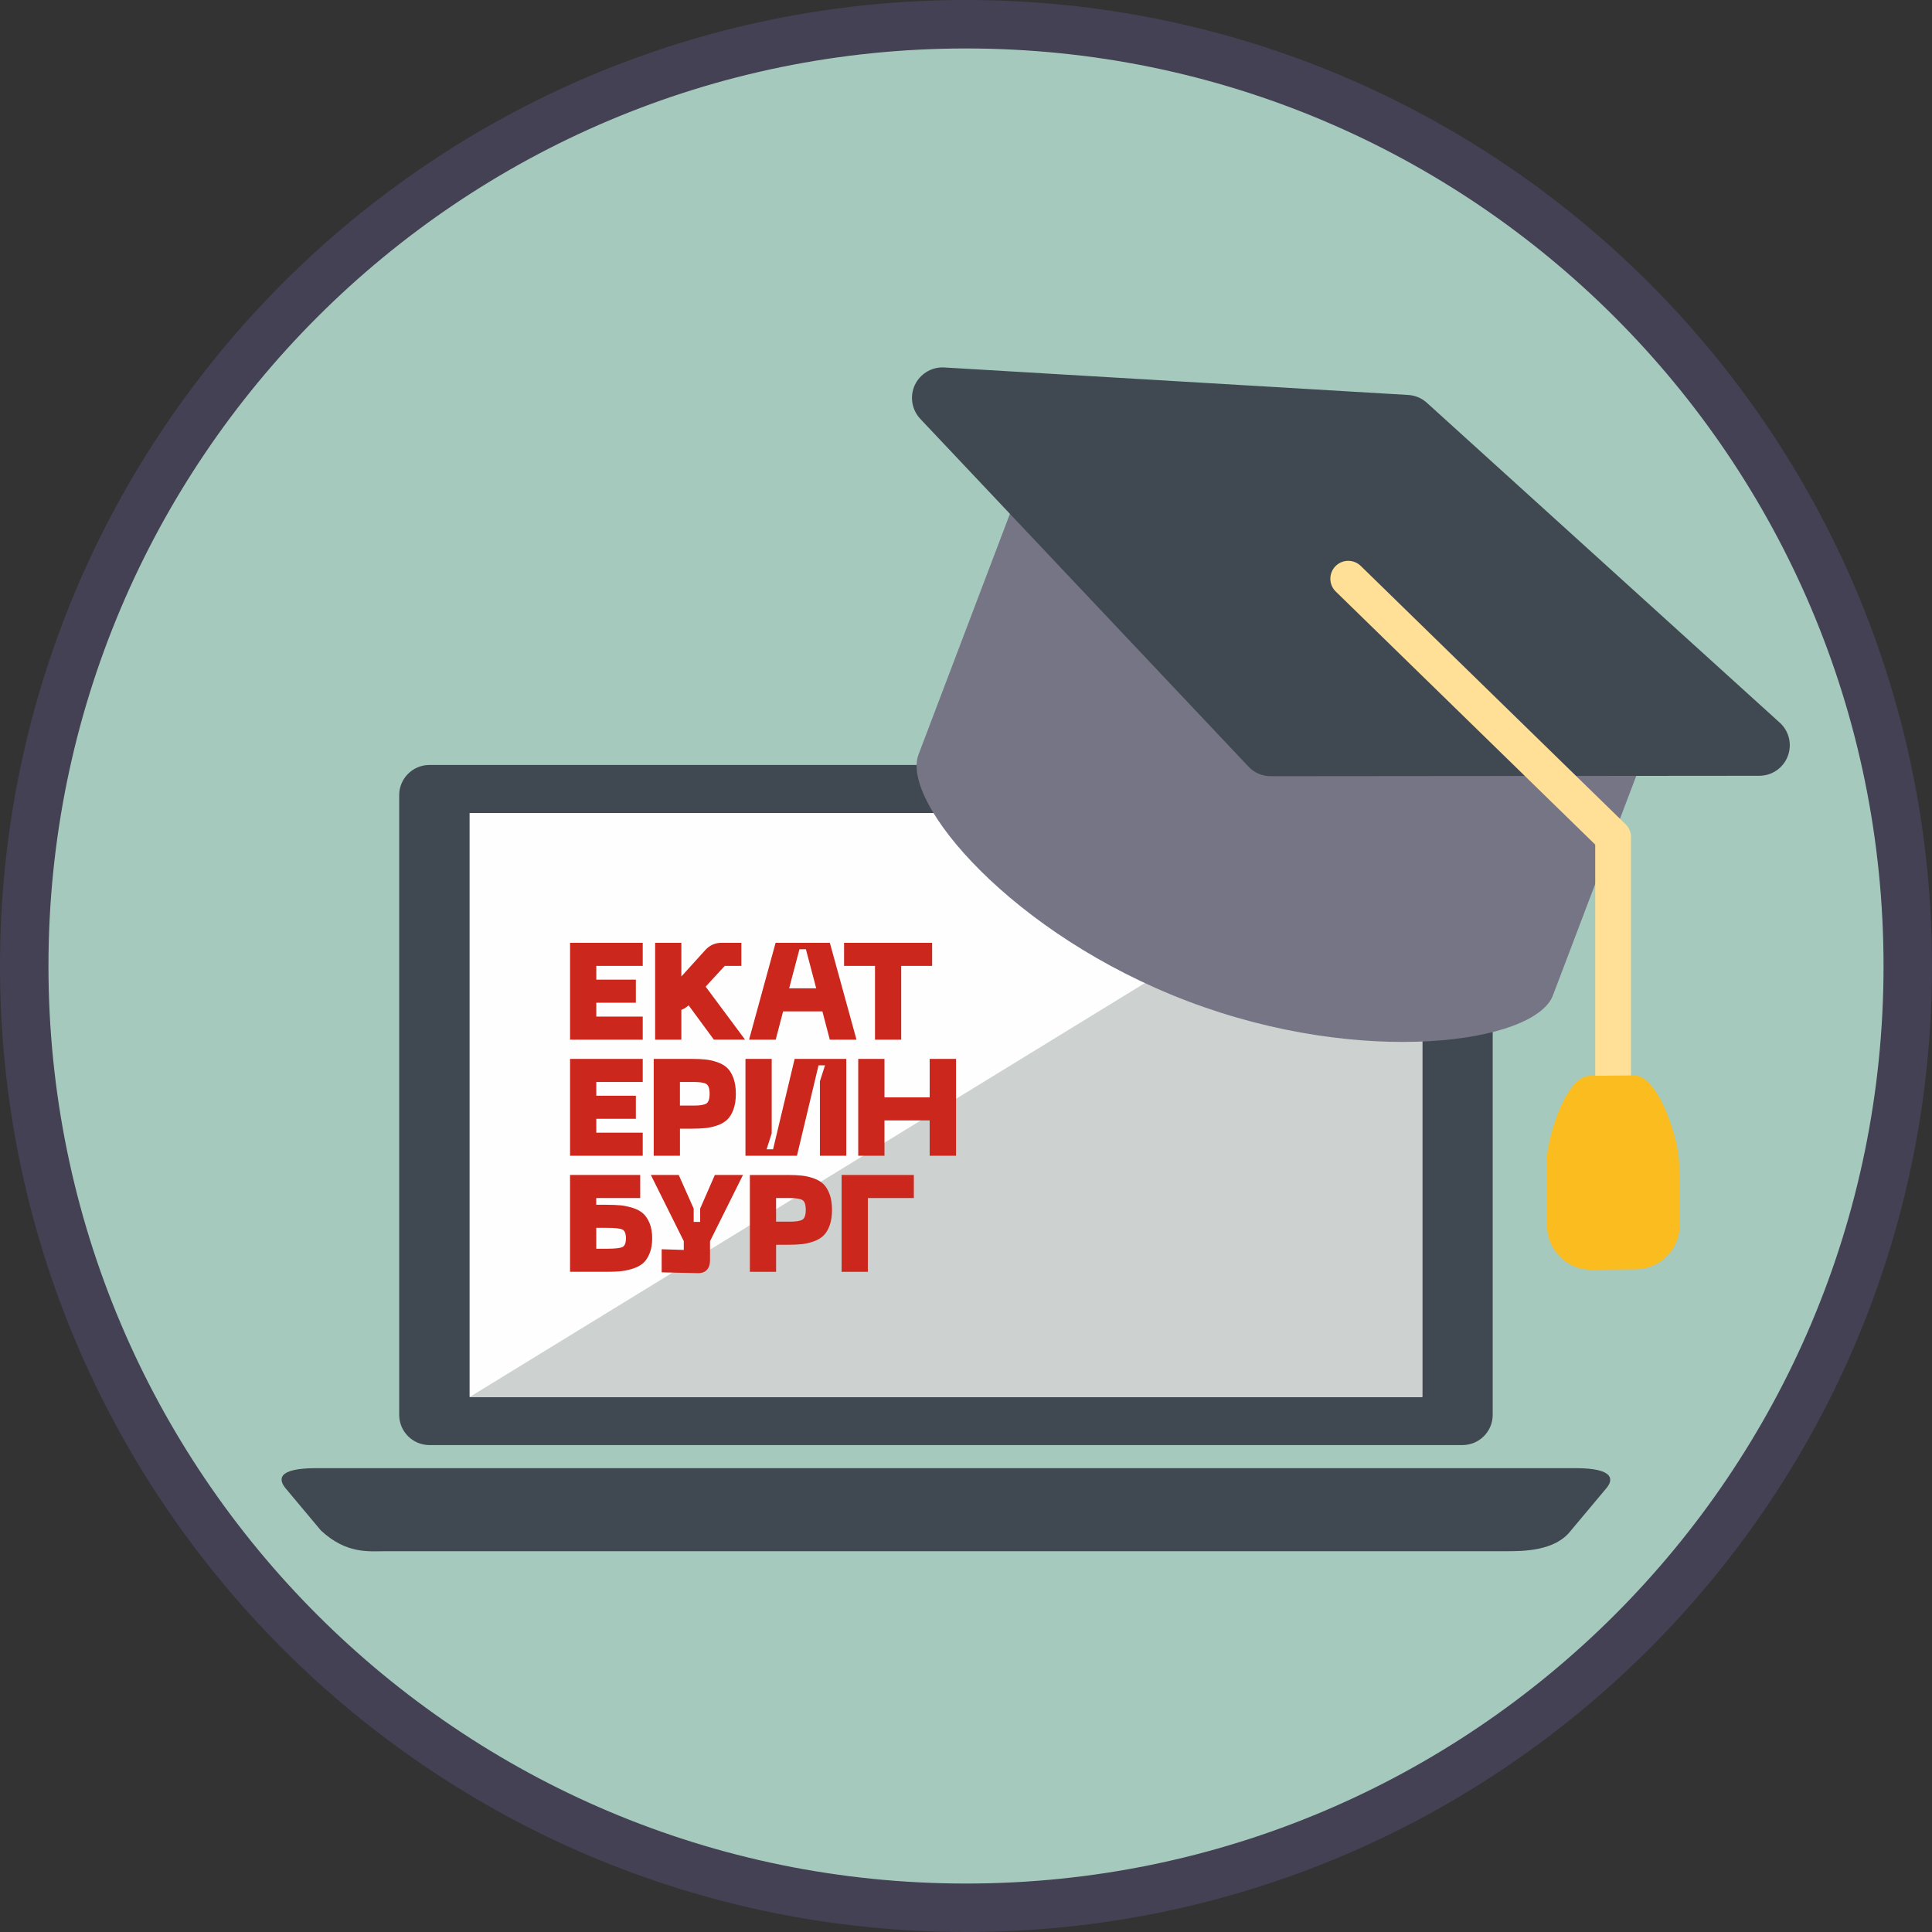 <?xml version="1.0" encoding="UTF-8"?> <!-- Creator: CorelDRAW --> <svg xmlns="http://www.w3.org/2000/svg" xmlns:xlink="http://www.w3.org/1999/xlink" xmlns:xodm="http://www.corel.com/coreldraw/odm/2003" xml:space="preserve" width="28.134mm" height="28.134mm" style="shape-rendering:geometricPrecision; text-rendering:geometricPrecision; image-rendering:optimizeQuality; fill-rule:evenodd; clip-rule:evenodd" viewBox="0 0 675.34 675.34"><rect x="0" y="0" width="675.34" height="675.34" fill="#333333" stroke="none"/> <defs> <style type="text/css"> <![CDATA[ .str1 {stroke:#444154;stroke-width:16.94;stroke-miterlimit:22.926} .str0 {stroke:#FFE096;stroke-width:1.83;stroke-miterlimit:10} .fil8 {fill:none} .fil0 {fill:#A5CABD} .fil2 {fill:#FEFEFE;fill-rule:nonzero} .fil1 {fill:#404952;fill-rule:nonzero} .fil4 {fill:#767585;fill-rule:nonzero} .fil7 {fill:#CB271D;fill-rule:nonzero} .fil3 {fill:#CDD1D0;fill-rule:nonzero} .fil6 {fill:#FBBC20;fill-rule:nonzero} .fil5 {fill:#FFE096;fill-rule:nonzero} ]]> </style> <clipPath id="id0"> <path d="M8.47 337.67c0,-181.81 147.39,-329.2 329.2,-329.2 181.81,0 329.2,147.39 329.2,329.2 0,181.81 -147.39,329.2 -329.2,329.2 -181.81,0 -329.2,-147.39 -329.2,-329.2z"></path> </clipPath> </defs> <g id="Слой_x0020_1">  <path class="fil0" d="M8.47 337.67c0,-181.81 147.39,-329.2 329.2,-329.2 181.81,0 329.2,147.39 329.2,329.2 0,181.81 -147.39,329.2 -329.2,329.2 -181.81,0 -329.2,-147.39 -329.2,-329.2z"></path> <g style="clip-path:url(#id0)"> <g id="_2166761526512"> <g> <path id="_1" class="fil1" d="M521.78 494.58c0,5.82 -4.73,10.55 -10.57,10.55l-361.12 0c-5.81,0 -10.55,-4.73 -10.55,-10.55l0 -216.64c0,-5.82 4.74,-10.54 10.55,-10.54l361.12 0c5.84,0 10.57,4.72 10.57,10.54l0 216.64z"></path> <polygon class="fil2" points="164.15,488.34 497.16,488.34 497.16,284.18 164.15,284.18 "></polygon> <polygon class="fil3" points="497.16,488.34 164.15,488.34 497.16,284.19 "></polygon> <path class="fil1" d="M549.16 534.96c-5.53,7.32 -16.88,7.27 -22.69,7.27l-391.63 0c-5.82,0 -13.72,1.11 -22.69,-7.27l-12.14 -14.5c-2.92,-3.37 -3.03,-7.26 10.54,-7.26l440.21 0c13.47,0 13.47,4 10.55,7.26l-12.15 14.5z"></path> <path class="fil4" d="M542.83 347.96c-6.33,16.7 -66.39,25.28 -127.63,2.02 -61.24,-23.24 -100.48,-69.52 -94.13,-86.23l37.24 -98.07c31.12,-22.39 73.98,21.81 112.97,36.61 39.94,15.16 100.8,9.84 108.79,47.58l-37.24 98.08z"></path> <path class="fil1" d="M444.17 266c-1.46,0 -2.87,-0.61 -3.88,-1.67l-114.7 -121.55c-1.51,-1.59 -1.88,-3.94 -0.96,-5.92 0.88,-1.89 2.78,-3.08 4.83,-3.08l162.48 9.61c1.21,0.07 2.37,0.56 3.26,1.37l123.34 111.81c1.63,1.48 2.18,3.81 1.4,5.87 -0.8,2.06 -2.78,3.41 -4.98,3.42l-170.79 0.13z"></path> <path class="fil1" d="M444.17 260.66l-114.71 -121.54 162.16 9.6 123.33 111.8 -170.78 0.14zm177.95 -8.05l-123.33 -111.8c-1.8,-1.64 -4.1,-2.6 -6.54,-2.75l-162.16 -9.61 -0.63 -0.02c-4.12,0 -7.9,2.39 -9.68,6.16 -1.84,3.97 -1.08,8.66 1.92,11.84l114.71 121.54c2.01,2.15 4.82,3.36 7.76,3.36l0.01 0 170.79 -0.15c4.41,0 8.37,-2.72 9.94,-6.83 1.59,-4.12 0.49,-8.78 -2.79,-11.75z"></path> <path class="fil5 str0" d="M563.86 413.91c-2.95,0 -5.33,-2.39 -5.33,-5.33l0 -113.73 -90.97 -88.73c-2.12,-2.05 -2.15,-5.44 -0.1,-7.55 2.06,-2.11 5.44,-2.14 7.55,-0.1l92.58 90.31c1.03,1 1.62,2.38 1.62,3.82l0 115.98c0,2.95 -2.4,5.33 -5.34,5.33z"></path> <path class="fil6" d="M587.17 428.05c0.1,8.54 -6.77,15.54 -15.29,15.64l-15.48 0.16c-8.55,0.1 -15.54,-6.76 -15.63,-15.31l-0.23 -21.37c-0.09,-8.54 6.61,-31.01 15.15,-31.1l15.48 -0.16c8.53,-0.1 15.69,22.23 15.78,30.77l0.23 21.36z"></path> <polygon class="fil7" points="199.27,363.42 199.27,329.57 224.67,329.57 224.67,337.64 208.44,337.64 208.44,342.44 222.27,342.44 222.27,350.51 208.44,350.51 208.44,355.35 224.67,355.35 224.67,363.42 "></polygon> <path id="_1_0" class="fil7" d="M249.54 363.42l-8.83 -12c-0.77,0.7 -1.62,1.23 -2.54,1.58l0 10.42 -9.17 0 0 -33.85 9.17 0 0 11.76 8.4 -9.27c1.54,-1.66 3.41,-2.5 5.62,-2.5l6.96 0 0 8.07 -5.81 0 -6.68 7.25 13.78 18.53 -10.9 0z"></path> <path id="_2" class="fil7" d="M290.06 363.42l-2.59 -9.89 -13.73 0 -2.59 9.89 -9.31 0 9.27 -33.85 18.97 0 9.31 33.85 -9.31 0zm-14.21 -17.96l9.46 0 -3.6 -13.64 -2.26 0 -3.6 13.64z"></path> <polygon id="_3" class="fil7" points="325.83,329.57 325.83,337.64 315.02,337.64 315.02,363.42 305.86,363.42 305.86,337.64 295.05,337.64 295.05,329.57 "></polygon> <polygon id="_4" class="fil7" points="199.27,403.99 199.27,370.14 224.67,370.14 224.67,378.21 208.44,378.21 208.44,383.01 222.27,383.01 222.27,391.08 208.44,391.08 208.44,395.93 224.67,395.93 224.67,403.99 "></polygon> <path id="_5" class="fil7" d="M241.71 370.14c1.92,0 3.57,0.07 4.94,0.22 1.38,0.14 2.77,0.47 4.18,0.96 1.41,0.5 2.55,1.18 3.43,2.04 0.88,0.86 1.59,2.05 2.14,3.55 0.54,1.51 0.82,3.32 0.82,5.43 0,2.11 -0.27,3.92 -0.82,5.43 -0.54,1.5 -1.26,2.69 -2.14,3.55 -0.88,0.86 -2.03,1.54 -3.43,2.04 -1.41,0.49 -2.8,0.82 -4.18,0.96 -1.38,0.14 -3.02,0.22 -4.94,0.22l-4.03 0 0 9.46 -9.17 0 0 -33.85 13.2 0zm0.62 16.33c2.24,0 3.75,-0.23 4.54,-0.7 0.78,-0.47 1.18,-1.61 1.18,-3.43 0,-1.82 -0.39,-2.97 -1.18,-3.44 -0.78,-0.46 -2.29,-0.7 -4.54,-0.7l-4.66 0 0 8.26 4.66 0z"></path> <polygon id="_6" class="fil7" points="295.82,403.99 286.6,403.99 286.6,377.97 288.38,372.4 286.12,372.4 278.58,403.99 260.58,403.99 260.58,370.14 269.75,370.14 269.75,396.17 267.97,401.74 270.23,401.74 277.77,370.14 295.82,370.14 "></polygon> <polygon id="_7" class="fil7" points="324.97,370.14 334.18,370.14 334.18,403.99 324.97,403.99 324.97,391.65 309.17,391.65 309.17,403.99 300,403.99 300,370.14 309.17,370.14 309.17,383.59 324.97,383.59 "></polygon> <path id="_8" class="fil7" d="M212.13 421.14c1.86,0 3.45,0.06 4.78,0.19 1.33,0.13 2.74,0.42 4.23,0.89 1.49,0.46 2.7,1.1 3.62,1.92 0.93,0.82 1.69,1.96 2.3,3.43 0.61,1.47 0.91,3.23 0.91,5.28 0,2.05 -0.3,3.82 -0.91,5.3 -0.61,1.49 -1.38,2.63 -2.3,3.43 -0.93,0.8 -2.14,1.43 -3.62,1.9 -1.49,0.46 -2.9,0.76 -4.23,0.89 -1.33,0.13 -2.92,0.19 -4.78,0.19l-12.87 0 0 -33.85 24.53 0 0 8.07 -15.37 0 0 2.35 3.7 0zm0 15.36c2.82,0 4.63,-0.2 5.45,-0.6 0.82,-0.4 1.22,-1.42 1.22,-3.05 0,-1.63 -0.41,-2.65 -1.22,-3.05 -0.82,-0.4 -2.63,-0.6 -5.45,-0.6l-3.7 0 0 7.3 3.7 0z"></path> <path id="_9" class="fil7" d="M249.87 410.72l9.84 0 -11.52 23.14 0 6.67c0,1.51 -0.39,2.65 -1.18,3.43 -0.78,0.78 -1.88,1.15 -3.29,1.08l-12.43 -0.29 0 -8.07 7.73 0.24 0 -3.07 -11.52 -23.14 9.75 0 5.23 11.76 0 4.66 2.26 0 0 -4.66 5.14 -11.76z"></path> <path id="_10" class="fil7" d="M275.32 410.72c1.92,0 3.57,0.07 4.94,0.22 1.38,0.14 2.77,0.47 4.18,0.96 1.41,0.5 2.55,1.18 3.43,2.04 0.88,0.86 1.59,2.05 2.14,3.55 0.54,1.51 0.82,3.32 0.82,5.43 0,2.11 -0.27,3.92 -0.82,5.43 -0.54,1.5 -1.26,2.69 -2.14,3.55 -0.88,0.86 -2.03,1.54 -3.43,2.04 -1.41,0.49 -2.8,0.82 -4.18,0.96 -1.38,0.14 -3.02,0.22 -4.94,0.22l-4.03 0 0 9.46 -9.17 0 0 -33.85 13.2 0zm0.62 16.33c2.24,0 3.75,-0.23 4.54,-0.7 0.78,-0.47 1.18,-1.61 1.18,-3.43 0,-1.82 -0.39,-2.97 -1.18,-3.44 -0.78,-0.46 -2.29,-0.7 -4.54,-0.7l-4.66 0 0 8.26 4.66 0z"></path> <polygon id="_11" class="fil7" points="294.19,444.57 294.19,410.72 319.44,410.72 319.44,418.78 303.36,418.78 303.36,444.57 "></polygon> </g> </g> </g> <path class="fil8 str1" d="M8.47 337.67c0,-181.81 147.39,-329.2 329.2,-329.2 181.81,0 329.2,147.39 329.2,329.2 0,181.81 -147.39,329.2 -329.2,329.2 -181.81,0 -329.2,-147.39 -329.2,-329.2z"></path> </g> </svg> 